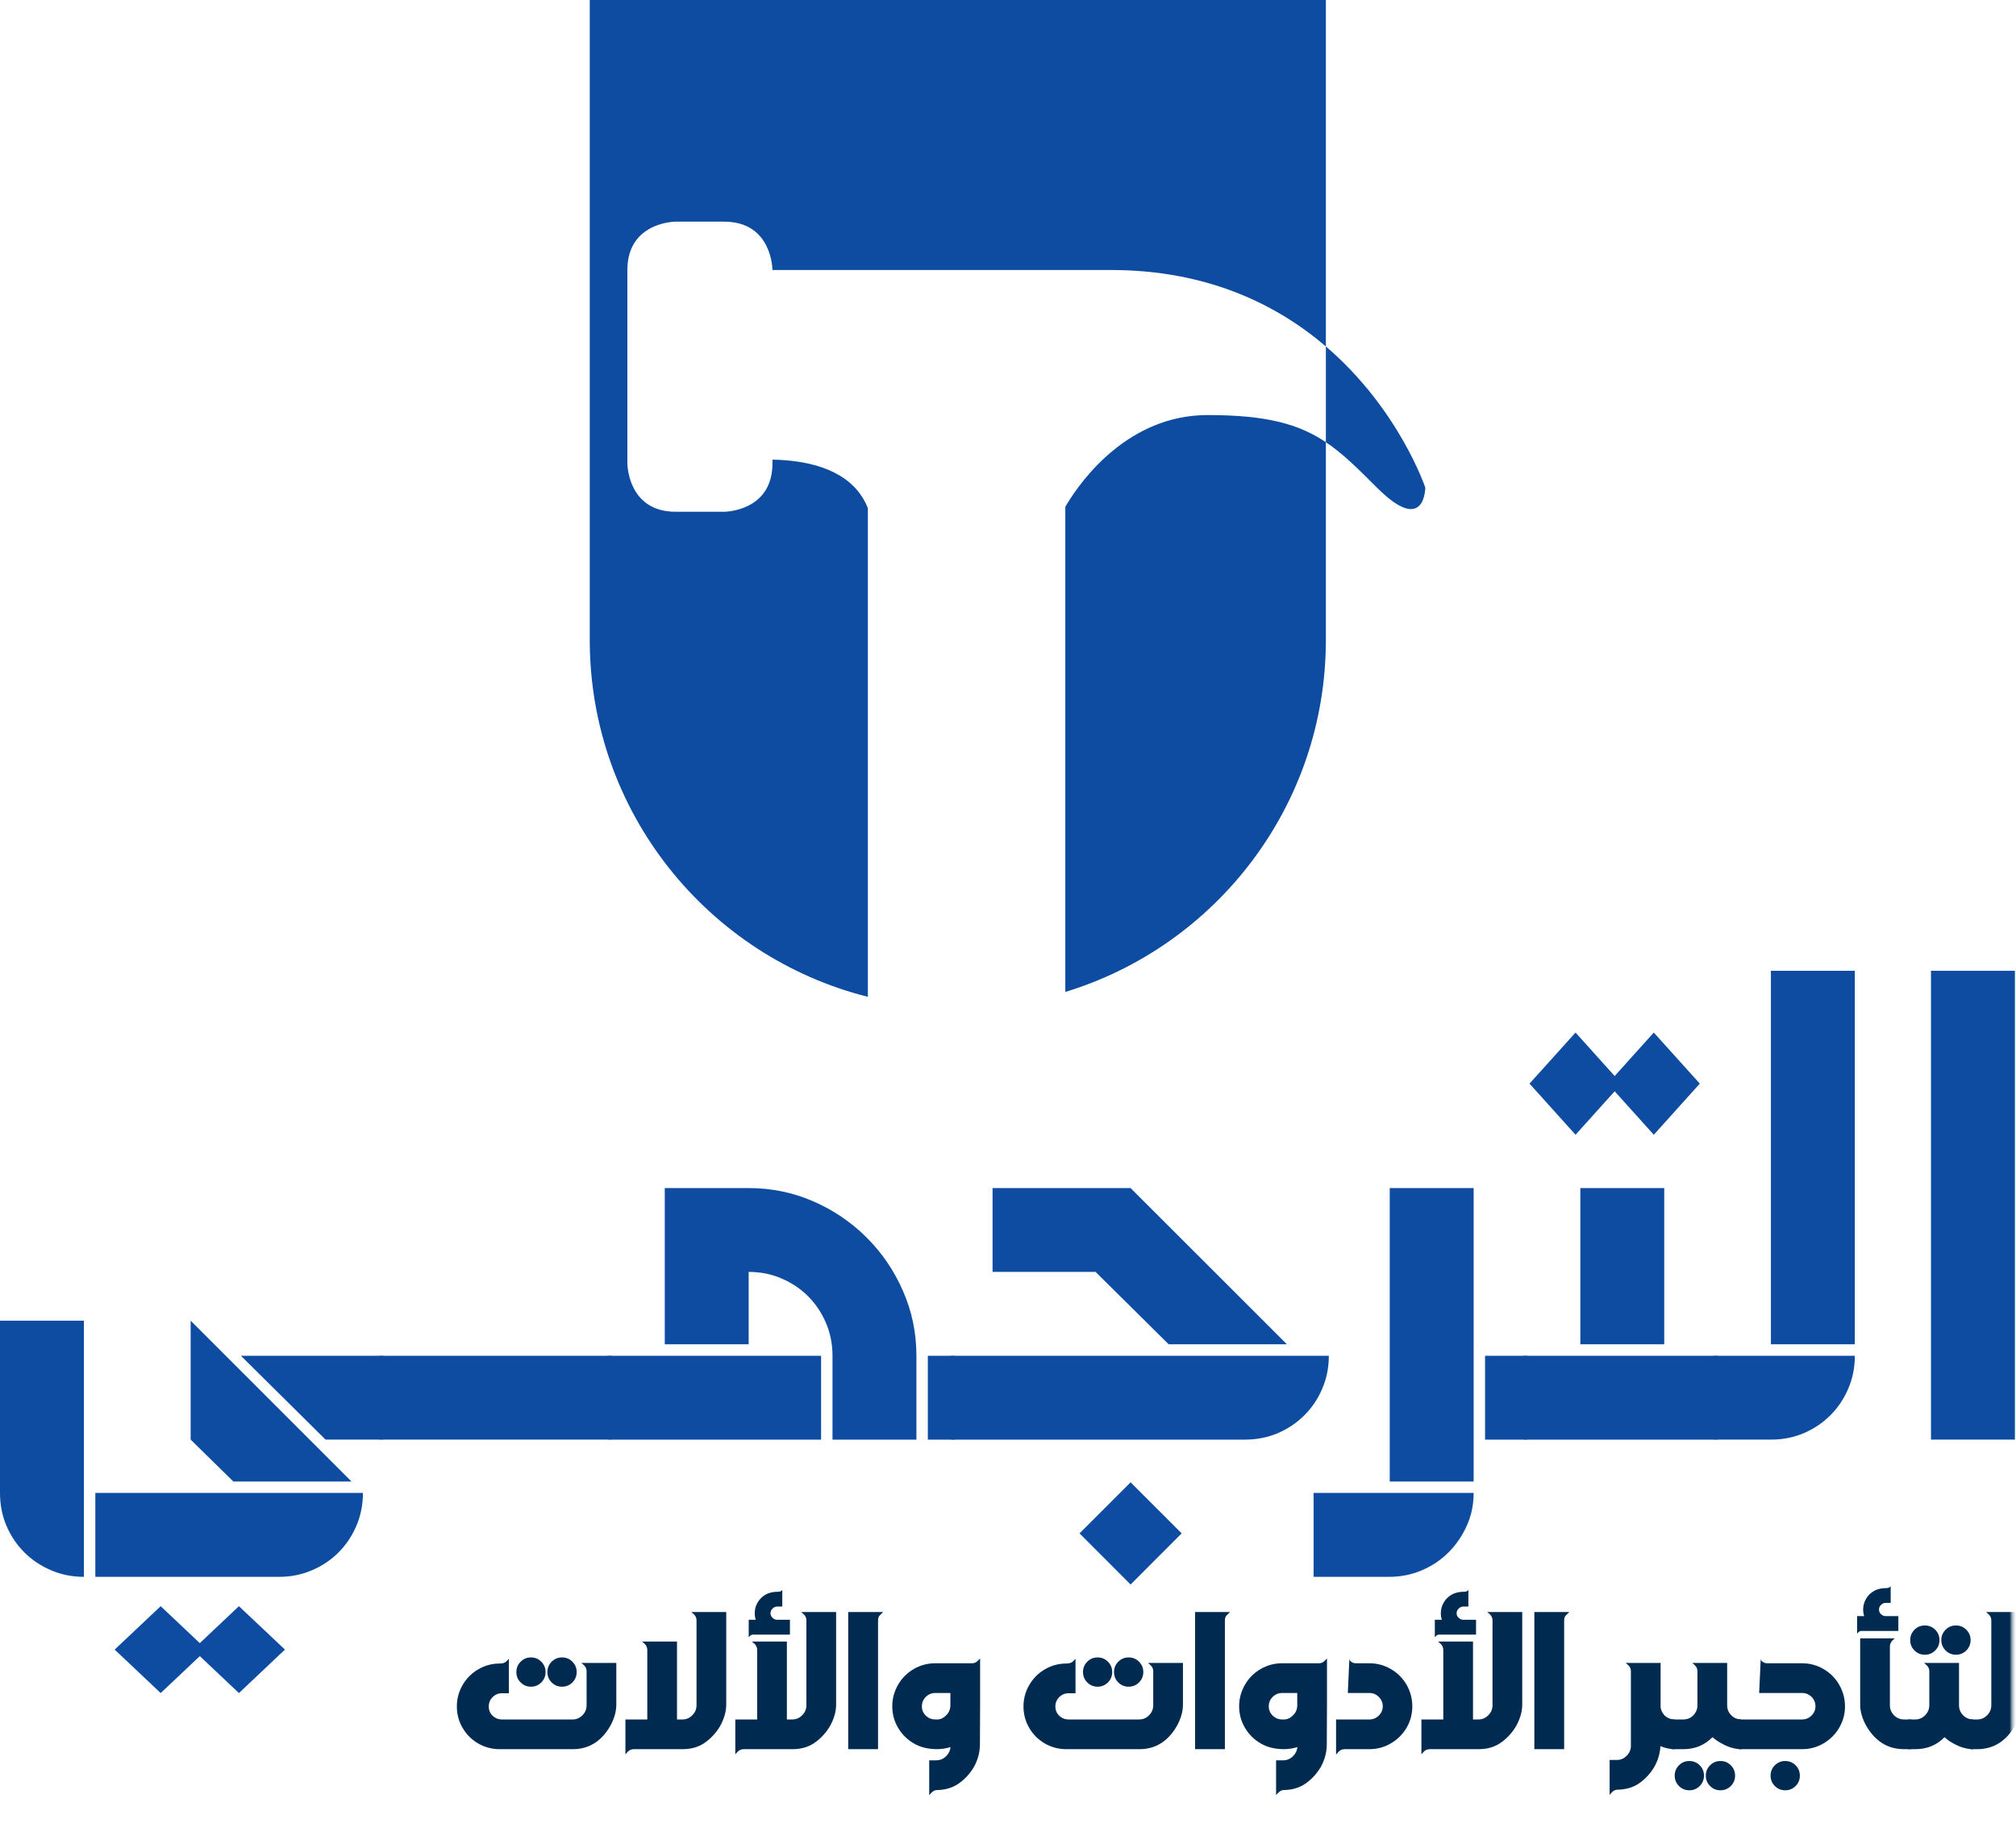 <?xml version="1.0" encoding="UTF-8"?>
<svg xmlns="http://www.w3.org/2000/svg" width="482" height="440" viewBox="0 0 482 440" fill="none">
  <mask id="mask0_323_11917" style="mask-type:luminance" maskUnits="userSpaceOnUse" x="106" y="370" width="376" height="70">
    <path d="M106.881 370H481.548V439.281H106.881V370Z" fill="white"></path>
  </mask>
  <g mask="url(#mask0_323_11917)">
    <mask id="mask1_323_11917" style="mask-type:luminance" maskUnits="userSpaceOnUse" x="106" y="370" width="376" height="70">
      <path d="M481.548 370H106.881V439.333H481.548V370Z" fill="white"></path>
    </mask>
    <g mask="url(#mask1_323_11917)">
      <path d="M134.374 403.313C133.4 403.313 132.572 402.974 131.895 402.292C131.213 401.615 130.874 400.786 130.874 399.813C130.874 398.844 131.213 398.016 131.895 397.333C132.572 396.656 133.4 396.312 134.374 396.312C135.343 396.312 136.171 396.656 136.854 397.333C137.531 398.016 137.874 398.844 137.874 399.813C137.874 400.786 137.531 401.615 136.854 402.292C136.171 402.974 135.343 403.313 134.374 403.313ZM126.937 403.313C125.979 403.313 125.156 402.974 124.479 402.292C123.796 401.615 123.458 400.786 123.458 399.813C123.458 398.844 123.796 398.016 124.479 397.333C125.156 396.656 125.979 396.312 126.937 396.312C127.906 396.312 128.734 396.656 129.416 397.333C130.093 398.016 130.437 398.844 130.437 399.813C130.437 400.786 130.093 401.615 129.416 402.292C128.734 402.974 127.906 403.313 126.937 403.313ZM137.083 418.25H119.479C117.63 418.25 115.916 417.802 114.333 416.896C112.76 415.979 111.52 414.74 110.604 413.167C109.687 411.599 109.229 409.891 109.229 408.042C109.229 406.198 109.687 404.49 110.604 402.917C111.52 401.333 112.76 400.083 114.333 399.167C115.916 398.24 117.63 397.771 119.479 397.771C120.197 397.771 120.734 397.599 121.083 397.25C121.442 396.891 121.635 396.688 121.666 396.646V404.875H120.02C119.145 404.875 118.395 405.188 117.77 405.813C117.156 406.427 116.854 407.167 116.854 408.042C116.854 408.917 117.156 409.656 117.77 410.25C118.395 410.849 119.145 411.146 120.02 411.146H136.895C137.812 411.146 138.593 410.813 139.249 410.146C139.916 409.479 140.249 408.677 140.249 407.729V399.625C140.249 399.073 140.051 398.604 139.666 398.229C139.275 397.854 139.051 397.656 138.999 397.625H147.354V407.729C147.322 409.37 146.822 411.057 145.854 412.792C143.739 416.391 140.817 418.208 137.083 418.25Z" fill="#002A50"></path>
      <path d="M154.758 411.146V394.521C154.758 393.969 154.561 393.495 154.175 393.105C153.785 392.745 153.561 392.553 153.508 392.521H161.863V411.146H163.175C164.092 411.146 164.873 410.808 165.529 410.126C166.196 409.475 166.529 408.678 166.529 407.73V387.459C166.529 386.907 166.331 386.433 165.946 386.042C165.555 385.683 165.331 385.49 165.279 385.459H173.633V407.73C173.602 409.37 173.102 411.058 172.133 412.792C171.133 414.459 169.842 415.824 168.258 416.876C166.883 417.766 165.243 418.225 163.342 418.251H151.55C150.977 418.251 150.498 418.443 150.113 418.834C149.748 419.219 149.555 419.438 149.529 419.48V411.146H154.758Z" fill="#002A50"></path>
      <path d="M181.03 411.146V394.521C181.03 393.969 180.832 393.495 180.447 393.105C180.056 392.745 179.832 392.553 179.78 392.521H188.134V411.146H189.447C190.363 411.146 191.145 410.808 191.801 410.126C192.467 409.475 192.801 408.678 192.801 407.73V387.459C192.801 386.907 192.603 386.433 192.217 386.042C191.827 385.683 191.603 385.49 191.551 385.459H199.905V407.73C199.874 409.37 199.374 411.058 198.405 412.792C197.405 414.459 196.113 415.824 194.53 416.876C193.155 417.766 191.514 418.225 189.613 418.251H177.822C177.249 418.251 176.77 418.443 176.384 418.834C176.02 419.219 175.827 419.438 175.801 419.48V411.146H181.03ZM179.009 391.459V387.313H180.697C180.53 386.829 180.447 386.308 180.447 385.751C180.447 384.824 180.676 383.969 181.134 383.188C181.592 382.396 182.217 381.771 183.009 381.313C183.801 380.844 184.827 380.605 186.092 380.605C186.52 380.605 186.832 380.454 187.03 380.146V384.146H185.822C185.415 384.146 185.051 384.308 184.717 384.626C184.384 384.933 184.217 385.308 184.217 385.751C184.217 386.183 184.384 386.553 184.717 386.855C185.051 387.162 185.415 387.313 185.822 387.313H188.863V390.855H180.03C179.764 390.855 179.54 390.949 179.363 391.126C179.181 391.308 179.061 391.417 179.009 391.459Z" fill="#002A50"></path>
      <path d="M209.926 418.251H202.801V385.459H211.155C210.905 385.699 210.634 385.959 210.342 386.251C210.061 386.532 209.926 386.949 209.926 387.501V418.251Z" fill="#002A50"></path>
      <path d="M227.226 404.813H223.622C222.747 404.813 221.986 405.125 221.351 405.75C220.726 406.365 220.413 407.12 220.413 408.021C220.413 408.885 220.726 409.62 221.351 410.229C221.986 410.844 222.747 411.146 223.622 411.146H224.122C224.872 411.146 225.58 410.807 226.247 410.125C226.898 409.474 227.226 408.677 227.226 407.729V404.813ZM234.33 407.792L234.288 417.021C234.288 418.979 233.799 420.818 232.83 422.542C231.83 424.219 230.544 425.583 228.976 426.625C227.585 427.526 225.945 427.99 224.059 428.021C223.57 428.021 223.132 428.214 222.747 428.604C222.372 428.99 222.174 429.208 222.163 429.25V420.917H223.872C224.788 420.917 225.58 420.573 226.247 419.896C226.84 419.281 227.184 418.568 227.268 417.75C226.294 418.057 225.247 418.224 224.122 418.25C221.913 418.25 220.028 417.792 218.476 416.875C216.893 415.948 215.643 414.703 214.726 413.146C213.794 411.563 213.33 409.854 213.33 408.021C213.33 406.177 213.794 404.448 214.726 402.833C215.643 401.25 216.893 400 218.476 399.083C220.059 398.167 221.773 397.708 223.622 397.708H232.434C232.945 397.708 233.382 397.521 233.747 397.146C234.106 396.813 234.299 396.62 234.33 396.562V407.792Z" fill="#002A50"></path>
      <path d="M269.849 403.313C268.875 403.313 268.047 402.974 267.37 402.292C266.688 401.615 266.349 400.786 266.349 399.813C266.349 398.844 266.688 398.016 267.37 397.333C268.047 396.656 268.875 396.312 269.849 396.312C270.818 396.312 271.646 396.656 272.328 397.333C273.005 398.016 273.349 398.844 273.349 399.813C273.349 400.786 273.005 401.615 272.328 402.292C271.646 402.974 270.818 403.313 269.849 403.313ZM262.411 403.313C261.453 403.313 260.63 402.974 259.953 402.292C259.271 401.615 258.932 400.786 258.932 399.813C258.932 398.844 259.271 398.016 259.953 397.333C260.63 396.656 261.453 396.312 262.411 396.312C263.38 396.312 264.208 396.656 264.891 397.333C265.568 398.016 265.911 398.844 265.911 399.813C265.911 400.786 265.568 401.615 264.891 402.292C264.208 402.974 263.38 403.313 262.411 403.313ZM272.557 418.25H254.953C253.104 418.25 251.391 417.802 249.807 416.896C248.234 415.979 246.995 414.74 246.078 413.167C245.161 411.599 244.703 409.891 244.703 408.042C244.703 406.198 245.161 404.49 246.078 402.917C246.995 401.333 248.234 400.083 249.807 399.167C251.391 398.24 253.104 397.771 254.953 397.771C255.672 397.771 256.208 397.599 256.557 397.25C256.917 396.891 257.109 396.688 257.141 396.646V404.875H255.495C254.62 404.875 253.87 405.188 253.245 405.813C252.63 406.427 252.328 407.167 252.328 408.042C252.328 408.917 252.63 409.656 253.245 410.25C253.87 410.849 254.62 411.146 255.495 411.146H272.37C273.286 411.146 274.068 410.813 274.724 410.146C275.391 409.479 275.724 408.677 275.724 407.729V399.625C275.724 399.073 275.526 398.604 275.141 398.229C274.75 397.854 274.526 397.656 274.474 397.625H282.828V407.729C282.797 409.37 282.297 411.057 281.328 412.792C279.214 416.391 276.292 418.208 272.557 418.25Z" fill="#002A50"></path>
      <path d="M292.857 418.251H285.732V385.459H294.087C293.837 385.699 293.566 385.959 293.274 386.251C292.993 386.532 292.857 386.949 292.857 387.501V418.251Z" fill="#002A50"></path>
      <path d="M310.158 404.813H306.553C305.678 404.813 304.918 405.125 304.283 405.75C303.658 406.365 303.345 407.12 303.345 408.021C303.345 408.885 303.658 409.62 304.283 410.229C304.918 410.844 305.678 411.146 306.553 411.146H307.053C307.803 411.146 308.512 410.807 309.178 410.125C309.829 409.474 310.158 408.677 310.158 407.729V404.813ZM317.262 407.792L317.22 417.021C317.22 418.979 316.73 420.818 315.762 422.542C314.762 424.219 313.475 425.583 311.908 426.625C310.517 427.526 308.876 427.99 306.991 428.021C306.501 428.021 306.064 428.214 305.678 428.604C305.303 428.99 305.105 429.208 305.095 429.25V420.917H306.803C307.72 420.917 308.512 420.573 309.178 419.896C309.772 419.281 310.116 418.568 310.199 417.75C309.225 418.057 308.178 418.224 307.053 418.25C304.845 418.25 302.96 417.792 301.408 416.875C299.824 415.948 298.574 414.703 297.658 413.146C296.725 411.563 296.262 409.854 296.262 408.021C296.262 406.177 296.725 404.448 297.658 402.833C298.574 401.25 299.824 400 301.408 399.083C302.991 398.167 304.704 397.708 306.553 397.708H315.366C315.876 397.708 316.314 397.521 316.678 397.146C317.038 396.813 317.23 396.62 317.262 396.562V407.792Z" fill="#002A50"></path>
      <path d="M327.394 411.147C328.269 411.147 329.019 410.845 329.644 410.23C330.279 409.621 330.602 408.887 330.602 408.022C330.602 407.121 330.279 406.366 329.644 405.751C329.019 405.126 328.269 404.814 327.394 404.814H322.248L322.623 396.605C322.623 396.829 322.691 397.012 322.831 397.147C323.191 397.522 323.628 397.71 324.144 397.71H327.394C329.238 397.71 330.946 398.168 332.519 399.085C334.102 400.001 335.357 401.251 336.29 402.835C337.206 404.449 337.665 406.178 337.665 408.022C337.665 409.855 337.206 411.564 336.29 413.147C335.357 414.704 334.102 415.949 332.519 416.876C330.946 417.793 329.238 418.251 327.394 418.251H321.477C320.92 418.251 320.446 418.449 320.061 418.855C319.67 419.257 319.462 419.48 319.436 419.522V411.147H327.394Z" fill="#002A50"></path>
      <path d="M345.071 411.146V394.521C345.071 393.969 344.873 393.495 344.488 393.105C344.097 392.745 343.873 392.553 343.821 392.521H352.175V411.146H353.488C354.404 411.146 355.186 410.808 355.842 410.126C356.508 409.475 356.842 408.678 356.842 407.73V387.459C356.842 386.907 356.644 386.433 356.258 386.042C355.868 385.683 355.644 385.49 355.592 385.459H363.946V407.73C363.915 409.37 363.415 411.058 362.446 412.792C361.446 414.459 360.154 415.824 358.571 416.876C357.196 417.766 355.555 418.225 353.654 418.251H341.863C341.29 418.251 340.811 418.443 340.425 418.834C340.061 419.219 339.868 419.438 339.842 419.48V411.146H345.071ZM343.05 391.459V387.313H344.738C344.571 386.829 344.488 386.308 344.488 385.751C344.488 384.824 344.717 383.969 345.175 383.188C345.633 382.396 346.258 381.771 347.05 381.313C347.842 380.844 348.868 380.605 350.133 380.605C350.561 380.605 350.873 380.454 351.071 380.146V384.146H349.863C349.456 384.146 349.092 384.308 348.758 384.626C348.425 384.933 348.258 385.308 348.258 385.751C348.258 386.183 348.425 386.553 348.758 386.855C349.092 387.162 349.456 387.313 349.863 387.313H352.904V390.855H344.071C343.805 390.855 343.581 390.949 343.404 391.126C343.222 391.308 343.102 391.417 343.05 391.459Z" fill="#002A50"></path>
      <path d="M373.967 418.251H366.842V385.459H375.196C374.946 385.699 374.675 385.959 374.383 386.251C374.102 386.532 373.967 386.949 373.967 387.501V418.251Z" fill="#002A50"></path>
      <path d="M396.988 417.521C396.889 419.271 396.404 420.922 395.529 422.479C394.529 424.156 393.243 425.521 391.675 426.563C390.285 427.448 388.639 427.906 386.738 427.938C386.248 427.938 385.811 428.13 385.425 428.521C385.061 428.906 384.868 429.13 384.842 429.188V420.833H386.571C387.488 420.833 388.269 420.49 388.925 419.813C389.592 419.156 389.925 418.359 389.925 417.417V399.625C389.925 399.073 389.727 398.599 389.342 398.208C388.951 397.849 388.727 397.656 388.675 397.625H397.029V408.229C397.123 408.953 397.436 409.599 397.967 410.167C398.602 410.792 399.394 411.12 400.342 411.146L400.404 418.25C399.29 418.25 398.154 418.01 396.988 417.521Z" fill="#002A50"></path>
      <path d="M411.337 428.083C410.363 428.083 409.535 427.74 408.858 427.063C408.176 426.38 407.837 425.552 407.837 424.583C407.837 423.609 408.176 422.781 408.858 422.104C409.535 421.422 410.363 421.083 411.337 421.083C412.306 421.083 413.134 421.422 413.816 422.104C414.493 422.781 414.837 423.609 414.837 424.583C414.837 425.552 414.493 426.38 413.816 427.063C413.134 427.74 412.306 428.083 411.337 428.083ZM403.9 428.083C402.926 428.083 402.098 427.74 401.421 427.063C400.738 426.38 400.4 425.552 400.4 424.583C400.4 423.609 400.738 422.781 401.421 422.104C402.098 421.422 402.926 421.083 403.9 421.083C404.868 421.083 405.697 421.422 406.379 422.104C407.056 422.781 407.4 423.609 407.4 424.583C407.4 425.552 407.056 426.38 406.379 427.063C405.697 427.74 404.868 428.083 403.9 428.083ZM409.441 415.375C407.592 417.25 405.337 418.208 402.671 418.25H399.691V411.146H402.483C403.41 411.146 404.202 410.813 404.858 410.146C405.509 409.479 405.837 408.677 405.837 407.729V399.625C405.837 399.073 405.639 398.604 405.254 398.229C404.863 397.854 404.65 397.656 404.608 397.625H412.941V407.729C412.941 408.677 413.259 409.474 413.9 410.125C414.551 410.781 415.348 411.12 416.296 411.146L416.379 418.25C414.738 418.25 413.072 417.75 411.379 416.75C410.671 416.365 410.025 415.906 409.441 415.375Z" fill="#002A50"></path>
      <path d="M426.824 428.085C425.85 428.085 425.021 427.741 424.344 427.064C423.662 426.382 423.324 425.553 423.324 424.585C423.324 423.611 423.662 422.783 424.344 422.105C425.021 421.423 425.85 421.085 426.824 421.085C427.792 421.085 428.62 421.423 429.303 422.105C429.98 422.783 430.324 423.611 430.324 424.585C430.324 425.553 429.98 426.382 429.303 427.064C428.62 427.741 427.792 428.085 426.824 428.085ZM415.615 411.147H430.844C431.719 411.147 432.469 410.845 433.094 410.23C433.73 409.621 434.053 408.887 434.053 408.022C434.053 407.121 433.745 406.366 433.136 405.751C432.48 405.126 431.719 404.814 430.844 404.814H420.594L420.969 396.605C420.969 396.829 421.037 397.012 421.178 397.147C421.537 397.522 421.975 397.71 422.49 397.71H430.844C432.688 397.71 434.396 398.168 435.969 399.085C437.553 400.001 438.803 401.251 439.719 402.835C440.646 404.449 441.115 406.178 441.115 408.022C441.115 409.855 440.646 411.564 439.719 413.147C438.803 414.704 437.553 415.949 435.969 416.876C434.396 417.793 432.688 418.251 430.844 418.251H415.678L415.615 411.147Z" fill="#002A50"></path>
      <path d="M456.934 418.251H455.038C451.288 418.183 448.356 416.35 446.247 412.751C445.273 411.042 444.773 409.37 444.747 407.73V391.751H453.059C452.252 392.292 451.851 392.969 451.851 393.771V407.73C451.851 408.678 452.174 409.48 452.83 410.146C453.497 410.813 454.288 411.146 455.205 411.146H456.934V418.251ZM444.018 390.605V386.438H445.705C445.538 385.954 445.455 385.433 445.455 384.876C445.455 383.949 445.684 383.094 446.143 382.313C446.601 381.521 447.226 380.896 448.018 380.438C448.809 379.969 449.835 379.73 451.101 379.73C451.528 379.73 451.84 379.579 452.038 379.271V383.271H450.851C450.434 383.271 450.059 383.433 449.726 383.751C449.403 384.058 449.247 384.433 449.247 384.876C449.247 385.308 449.403 385.678 449.726 385.98C450.059 386.287 450.434 386.438 450.851 386.438H453.872V389.98H445.038C444.773 389.98 444.549 390.074 444.372 390.251C444.189 390.433 444.07 390.553 444.018 390.605Z" fill="#002A50"></path>
      <path d="M471.79 418.251C470.165 418.251 468.499 417.751 466.79 416.751C466.092 416.366 465.467 415.908 464.915 415.376C463.066 417.267 460.79 418.225 458.082 418.251H456.207V411.147H457.915C458.832 411.147 459.613 410.814 460.27 410.147C460.936 409.48 461.27 408.678 461.27 407.73V399.626C461.27 399.074 461.072 398.605 460.686 398.23C460.296 397.855 460.072 397.658 460.02 397.626H468.374V407.73C468.374 408.678 468.691 409.475 469.332 410.126C469.967 410.783 470.77 411.121 471.728 411.147L471.79 418.251ZM467.645 395.668C466.671 395.668 465.842 395.329 465.165 394.647C464.483 393.97 464.145 393.142 464.145 392.168C464.145 391.199 464.483 390.371 465.165 389.689C465.842 389.012 466.671 388.668 467.645 388.668C468.613 388.668 469.441 389.012 470.124 389.689C470.801 390.371 471.145 391.199 471.145 392.168C471.145 393.142 470.801 393.97 470.124 394.647C469.441 395.329 468.613 395.668 467.645 395.668ZM460.207 395.668C459.233 395.668 458.405 395.329 457.728 394.647C457.046 393.97 456.707 393.142 456.707 392.168C456.707 391.199 457.046 390.371 457.728 389.689C458.405 389.012 459.233 388.668 460.207 388.668C461.176 388.668 462.004 389.012 462.686 389.689C463.363 390.371 463.707 391.199 463.707 392.168C463.707 393.142 463.363 393.97 462.686 394.647C462.004 395.329 461.176 395.668 460.207 395.668Z" fill="#002A50"></path>
      <mask id="mask2_323_11917" style="mask-type:luminance" maskUnits="userSpaceOnUse" x="470" y="384" width="12" height="36">
        <path d="M470.881 384.668H481.548V419.335H470.881V384.668Z" fill="white"></path>
      </mask>
      <g mask="url(#mask2_323_11917)">
        <path d="M472.91 418.251H471.035V411.146H472.743C473.66 411.146 474.441 410.813 475.098 410.146C475.764 409.48 476.098 408.678 476.098 407.73V387.459C476.098 386.907 475.9 386.438 475.514 386.063C475.124 385.688 474.9 385.49 474.848 385.459H483.202V407.73C483.171 409.37 482.671 411.042 481.702 412.751C479.587 416.35 476.66 418.183 472.91 418.251Z" fill="#002A50"></path>
      </g>
    </g>
  </g>
  <path d="M0 315.793H20.062V377.043C17.271 377.043 14.656 376.522 12.229 375.48C9.797 374.449 7.667 373.027 5.833 371.21C4.01 369.387 2.583 367.262 1.542 364.835C0.51 362.402 0 359.783 0 356.98V315.793ZM84.042 354.251H55.792L45.583 344.23V315.793L84.042 354.251ZM22.792 377.043V356.98H86.771C86.771 359.783 86.25 362.402 85.208 364.835C84.177 367.262 82.755 369.387 80.938 371.21C79.115 373.027 76.99 374.449 74.562 375.48C72.13 376.522 69.521 377.043 66.729 377.043H22.792ZM57.604 324.189H91.5V344.23H77.833L57.604 324.189ZM27.417 394.439L38.417 384.064L47.771 392.897L57.125 384.064L68.125 394.439L57.125 404.835L47.771 396.001L38.417 404.835L27.417 394.439Z" fill="#0D4CA1"></path>
  <path d="M146.195 324.189V344.231H91.507C89.924 344.231 88.622 343.721 87.591 342.689C86.564 341.648 86.049 340.346 86.049 338.773V329.648C86.049 328.064 86.564 326.762 87.591 325.731C88.622 324.705 89.924 324.189 91.507 324.189H146.195Z" fill="#0D4CA1"></path>
  <path d="M158.937 284.086H178.999C184.468 284.086 189.63 285.148 194.479 287.273C199.338 289.398 203.588 292.289 207.229 295.94C210.88 299.581 213.77 303.831 215.895 308.69C218.031 313.555 219.104 318.721 219.104 324.19V344.232H199.041V324.19C199.041 321.388 198.52 318.768 197.479 316.336C196.447 313.909 195.025 311.784 193.208 309.961C191.385 308.143 189.26 306.721 186.833 305.69C184.4 304.648 181.791 304.128 178.999 304.128V321.44H158.937V284.086ZM196.312 324.19V344.232H146.187C144.604 344.232 143.301 343.721 142.27 342.69C141.244 341.648 140.729 340.346 140.729 338.773V329.648C140.729 328.065 141.244 326.763 142.27 325.732C143.301 324.706 144.604 324.19 146.187 324.19H196.312ZM221.833 324.19H228.208V344.232H221.833V324.19Z" fill="#0D4CA1"></path>
  <path d="M222.748 329.648C222.748 328.065 223.264 326.763 224.29 325.732C225.321 324.706 226.623 324.19 228.206 324.19H317.706C317.706 326.982 317.186 329.596 316.144 332.023C315.113 334.456 313.691 336.581 311.873 338.398C310.05 340.221 307.925 341.648 305.498 342.69C303.066 343.721 300.446 344.232 297.644 344.232H228.206C226.623 344.232 225.321 343.721 224.29 342.69C223.264 341.648 222.748 340.346 222.748 338.773V329.648ZM270.311 284.086L307.686 321.44H279.415L261.936 304.128H237.311V284.086H270.311ZM258.102 366.648L270.311 354.44L282.519 366.648L270.311 378.878L258.102 366.648Z" fill="#0D4CA1"></path>
  <path d="M355.061 324.19H365.081V344.232H355.061V324.19ZM352.331 356.982C352.331 359.784 351.779 362.404 350.686 364.836C349.587 367.263 348.128 369.388 346.311 371.211C344.488 373.029 342.363 374.451 339.936 375.482C337.503 376.523 334.894 377.044 332.102 377.044H314.061V356.982H352.331ZM352.331 284.086V354.253H332.269V284.086H352.331Z" fill="#0D4CA1"></path>
  <path d="M365.087 344.232C363.504 344.232 362.202 343.721 361.171 342.69C360.145 341.648 359.629 340.346 359.629 338.773V329.648C359.629 328.065 360.145 326.763 361.171 325.732C362.202 324.706 363.504 324.19 365.087 324.19H410.65V344.232H365.087ZM377.837 284.086H397.9V321.44H377.837V284.086ZM365.691 259.107L376.691 246.898L386.046 257.294L395.4 246.898L406.4 259.107L395.4 271.336L386.046 260.94L376.691 271.336L365.691 259.107Z" fill="#0D4CA1"></path>
  <path d="M423.404 232.127H443.466V321.439H423.404V232.127ZM405.195 329.648C405.195 328.064 405.711 326.762 406.737 325.731C407.768 324.705 409.07 324.189 410.654 324.189H443.466C443.466 326.981 442.945 329.596 441.904 332.023C440.872 334.455 439.451 336.58 437.633 338.398C435.81 340.221 433.685 341.648 431.258 342.689C428.826 343.721 426.206 344.231 423.404 344.231H410.654C409.07 344.231 407.768 343.721 406.737 342.689C405.711 341.648 405.195 340.346 405.195 338.773V329.648Z" fill="#0D4CA1"></path>
  <path d="M481.74 344.231H461.678V232.127H481.74V344.231Z" fill="#0D4CA1"></path>
  <path fill-rule="evenodd" clip-rule="evenodd" d="M141 0H317V82.841C305.348 72.867 288.711 64.562 265.615 64.562H184.682C184.682 64.562 184.682 53 173.12 53H161.557C161.557 53 160.898 53 159.895 53.157C156.929 53.623 150.953 55.464 150.102 62.751C150.035 63.321 150 63.924 150 64.562V110.807C150 110.807 150 122.37 161.557 122.37H173.12C173.12 122.37 184.682 122.37 184.682 110.807V109.906C192.32 110.043 201.701 111.802 206.182 118.913C206.685 119.711 207.127 120.577 207.497 121.516V238.354C169.29 228.759 141 194.183 141 153V0ZM254.705 121.183V237.186C290.766 226.189 317 192.658 317 153V105.735C321.099 108.481 324.716 112.099 329.203 116.589C340.766 128.151 340.766 116.589 340.766 116.589C340.766 116.589 334.512 97.83 317 82.841V105.735C310.542 101.408 302.886 99.245 288.74 99.245C269.789 99.245 258.603 114.775 255.182 120.381C255.002 120.677 254.843 120.946 254.705 121.183Z" fill="#0D4CA1"></path>
</svg>
